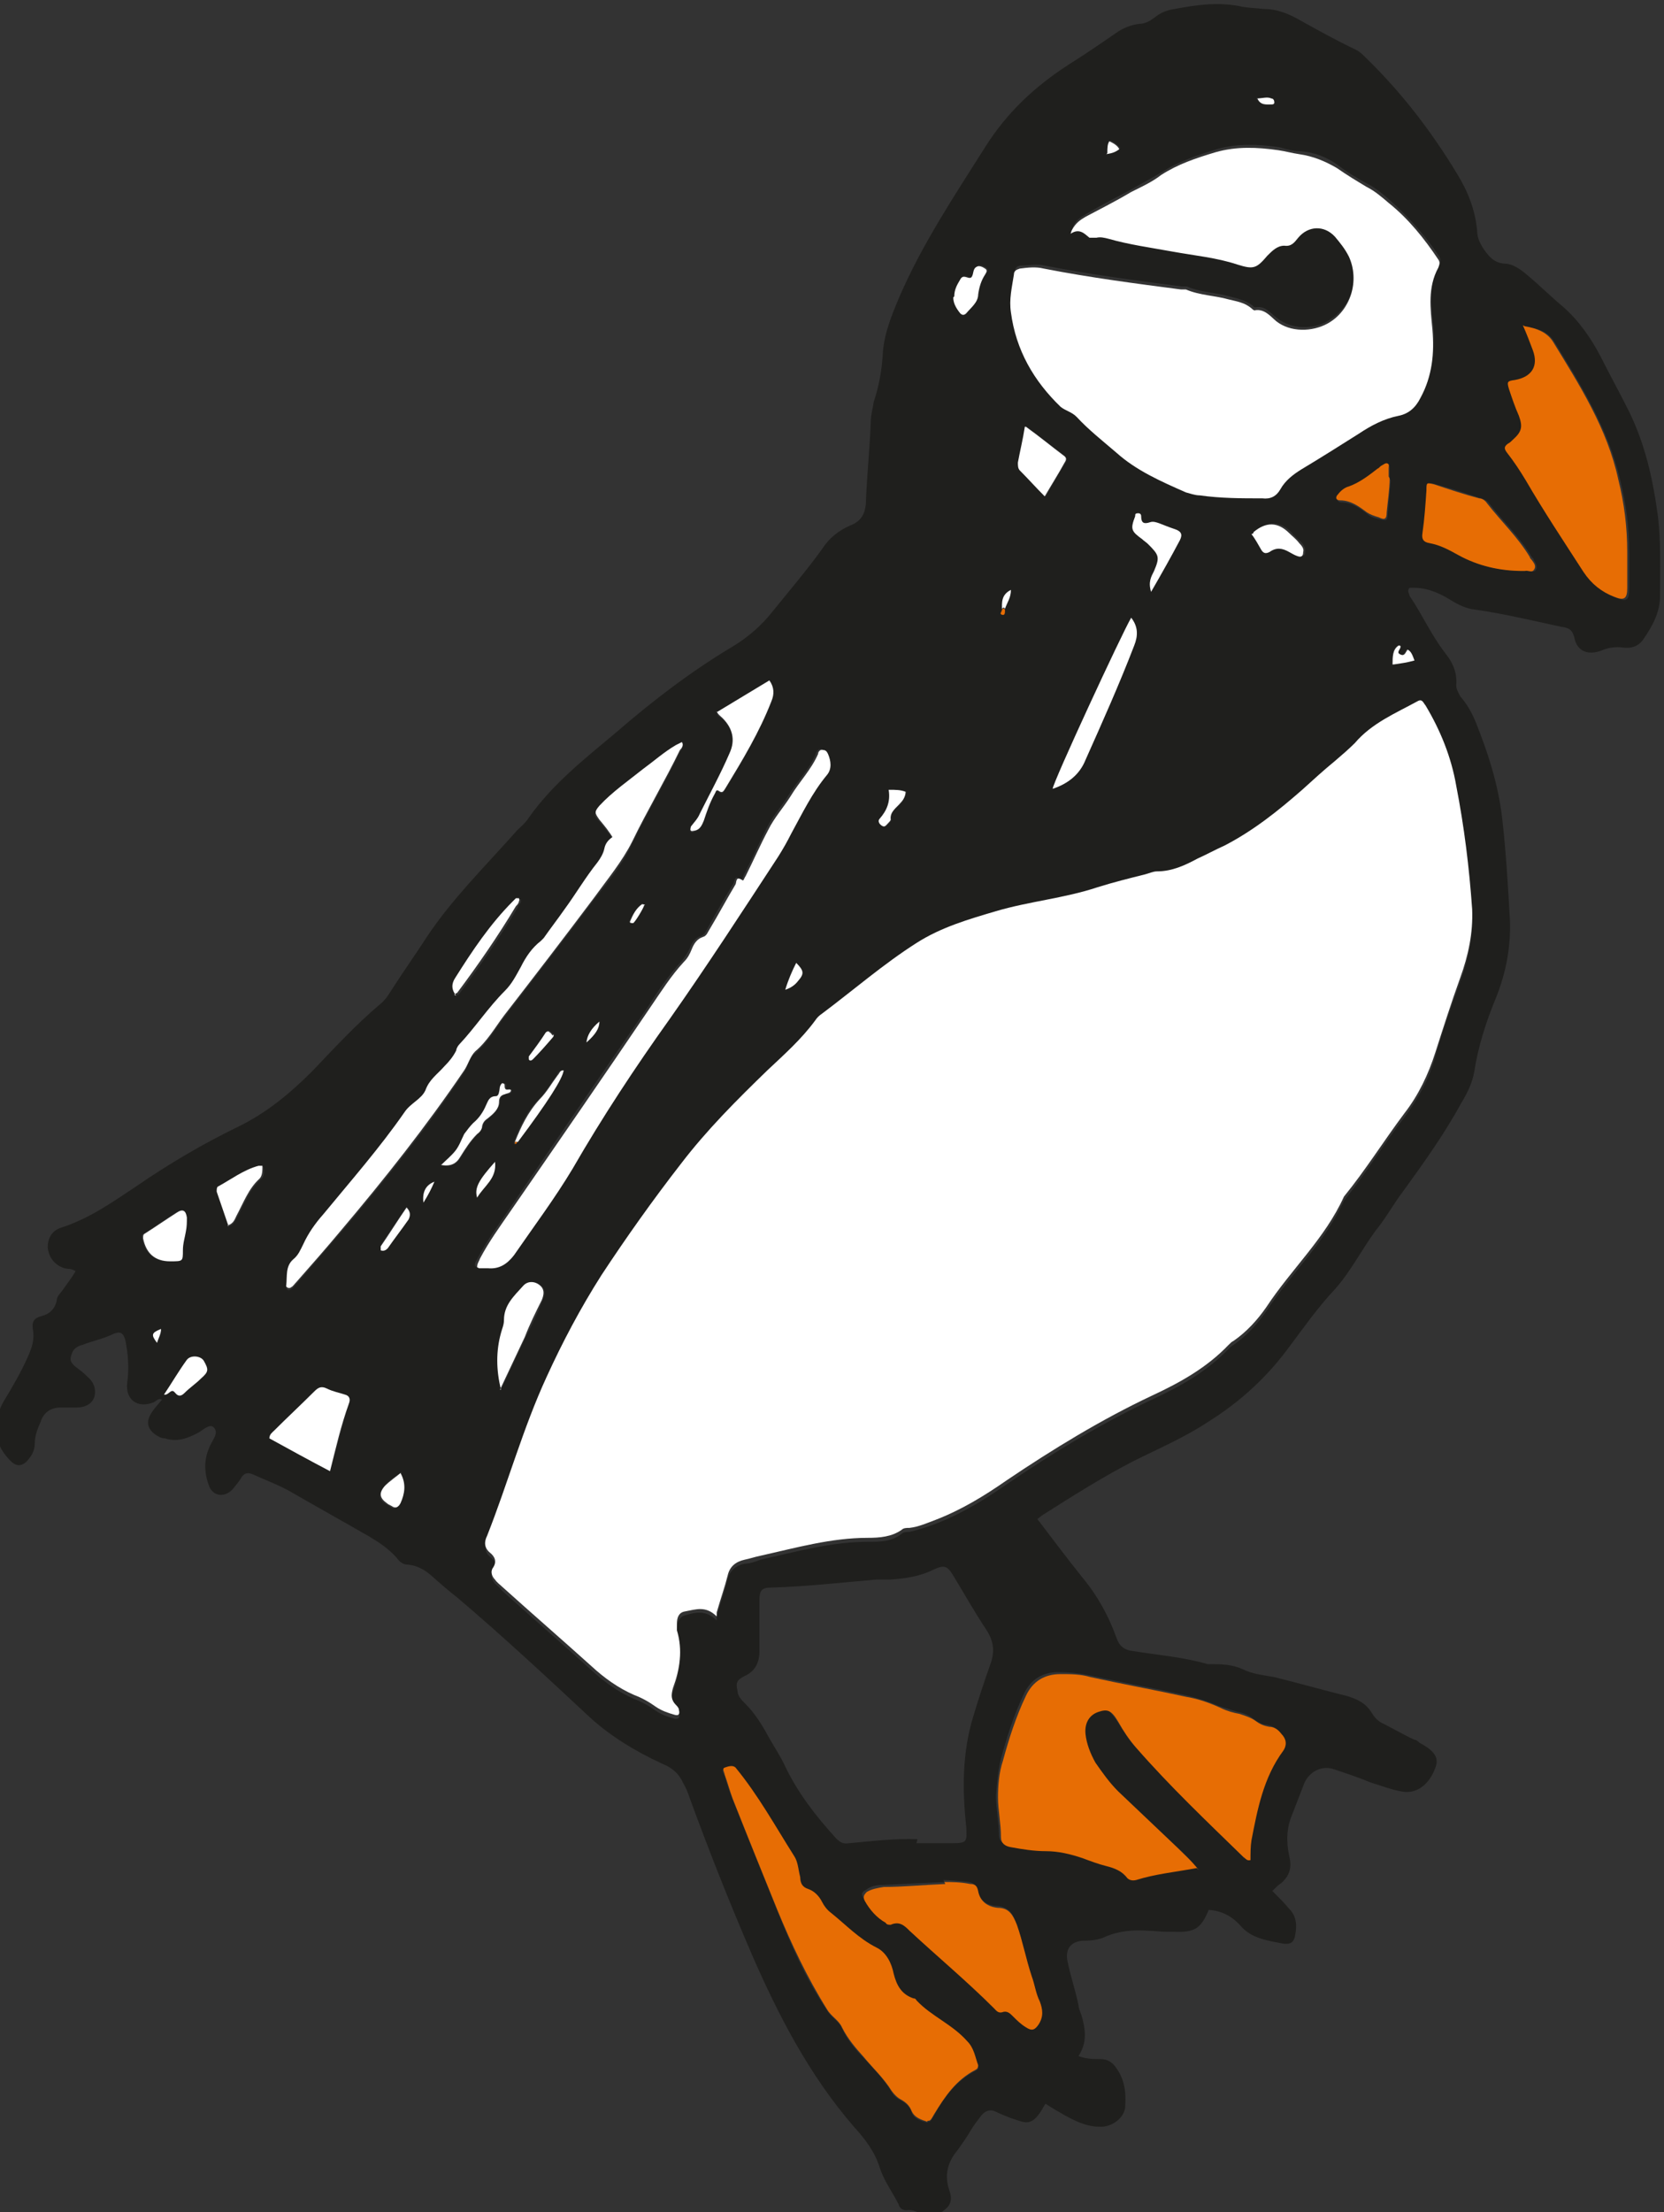 <?xml version="1.0" encoding="UTF-8"?>
<svg xmlns="http://www.w3.org/2000/svg" version="1.1" viewBox="0 0 167.4 222.4">
  <rect x="0" y="0" width="167.4" height="222.4" fill="#333333" stroke="none"/>
  <defs>
    <style>
      .cls-1 {
        fill: #fff;
      }

      .cls-2 {
        fill: #e76d04;
      }

      .cls-3 {
        fill: #1f1f1d;
      }
    </style>
  </defs>
  <!-- Generator: Adobe Illustrator 28.6.0, SVG Export Plug-In . SVG Version: 1.2.0 Build 709)  -->
  <g>
    <g id="Layer_1">
      <g>
        <path class="cls-3" d="M104.2,152.5c1.6,2.1,3.1,4.1,4.7,6.1,1.5,1.8,2.6,3.8,3.4,6,.3.9.8,1.3,1.8,1.4,2.5.4,5,.6,7.4,1.3,0,0,.2,0,.2,0,1.1,0,2.2,0,3.3.5,1,.5,2.1.6,3.2.8,2.4.6,4.9,1.3,7.3,1.9,1,.3,1.9.7,2.5,1.7.3.5.7.9,1.2,1.1,1,.5,2,1.1,3.1,1.6.2,0,.4.2.5.3,1.5.8,2,1.5,1.6,2.5-.6,1.7-1.9,2.7-3.4,2.4-1.1-.2-2.1-.6-3.1-.9-1.2-.5-2.4-.9-3.6-1.3-1.3-.5-2.6.2-3.1,1.4-.4,1-.8,2.1-1.2,3.1-.6,1.4-.6,2.8-.3,4.2.3,1.2,0,2-.8,2.7-.3.2-.6.5-.9.8.6.6,1.2,1.2,1.7,1.8.7.7.8,1.6.6,2.6-.1.7-.4,1-1.2.9-1.5-.3-3.2-.5-4.3-1.8-.9-1-1.9-1.5-3.2-1.6-.8,1.9-1.4,2.3-3.6,2.2-.2,0-.5,0-.7,0-.6,0-1.2-.1-1.8-.1-1.5-.1-2.9,0-4.3.6-.6.3-1.4.4-2.1.4-1.3,0-2,.8-1.7,2.1.3,1.5.8,2.9,1.1,4.4,0,.3.2.7.3,1,.4,1.4.6,2.7-.3,4.1.8.3,1.5.3,2.2.3.7,0,1.2.3,1.6.9.8,1.1,1,2.4.9,3.8,0,1.2-1.4,2.2-2.6,2.1-1.2,0-2.3-.5-3.4-1.1-.7-.4-1.4-.8-2-1.2,0,0,0,0-.1.1-1.3,2.4-1.9,1.8-3.5,1.3-.5-.2-1-.4-1.4-.6-.6-.3-1.1-.1-1.5.4-.3.4-.7.9-1,1.4-.4.7-.9,1.4-1.4,2.1-1,1.2-1.3,2.5-.8,4,.3.8.2,1.4-.4,1.9-.7.6-1.5.9-2.3.5-.5-.2-1-.5-1.6-.4-.4,0-.7-.2-.8-.6-.6-1.2-1.5-2.4-1.9-3.7-.5-1.6-1.5-2.9-2.6-4.1-4.5-5.2-7.6-11.2-10.3-17.4-2.2-5.1-4.3-10.4-6.2-15.6-.2-.6-.4-1.1-.7-1.6-.4-.9-1.1-1.5-2.1-1.9-2.6-1.2-5.1-2.7-7.2-4.6-4.4-4.1-8.8-8.2-13.4-12.1-.9-.7-1.7-1.4-2.6-2.2-.7-.6-1.4-1-2.3-1.1-.6,0-.9-.3-1.2-.7-.8-.9-1.7-1.5-2.7-2.1-2.6-1.5-5.3-3-7.9-4.5-1.2-.7-2.6-1.2-3.9-1.8-.5-.2-.8-.1-1.1.3-.2.4-.5.7-.8,1.1-.8,1-2.1.9-2.5-.3-.5-1.4-.5-2.7.2-4.1.3-.6.8-1.2.3-1.7-.4-.4-1,.2-1.5.5-1.1.6-2.2,1-3.4.6-.4,0-.7-.2-1-.4-.8-.6-.9-1.3-.4-2.1.3-.5.7-.9,1.1-1.4-.4-.2-.6.2-.9.3-1.6.6-2.8-.3-2.6-2,.2-1.4.1-2.9-.2-4.3-.2-.7-.5-.9-1.2-.6-1,.5-2.1.7-3.1,1.1-.4.1-.8.3-1,.7-.3.7-.3,1,.3,1.5.4.3.8.6,1.2,1,.6.5.9,1.2.7,2-.2.7-.9,1.1-1.8,1.1-.5,0-1,0-1.6,0-1,0-1.7.5-2,1.4-.3.7-.6,1.4-.6,2.2,0,.8-.4,1.4-.9,1.9-.5.4-.9.4-1.4,0-1.8-1.7-2.1-3.7-.9-6,.9-1.5,1.8-3,2.5-4.6.4-.9.7-1.7.5-2.8-.1-.7.1-1.1.9-1.3.8-.2,1.3-.7,1.5-1.5,0-.5.4-.8.6-1.1.4-.6.9-1.2,1.3-1.9-.4-.3-.7-.2-1.1-.3-1-.3-1.6-1.1-1.7-2.1,0-.9.4-1.7,1.4-2,2.8-.9,5.2-2.6,7.6-4.2,3.2-2.2,6.6-4.2,10.1-5.9,2.9-1.4,5.3-3.4,7.5-5.6,2.2-2.3,4.4-4.7,6.9-6.8.6-.5.9-1.1,1.3-1.7,1.1-1.7,2.3-3.4,3.4-5.1,1.2-1.8,2.6-3.5,4.1-5.2,1.6-1.8,3.3-3.6,4.9-5.4.4-.4.9-.8,1.2-1.3,2.4-3.4,5.6-5.9,8.7-8.5,3.7-3.2,7.6-6.2,11.8-8.7,1.5-.9,2.9-2.1,4-3.5,1.7-2.1,3.4-4.1,5-6.3.7-1.1,1.7-1.9,2.9-2.4,1-.4,1.4-1.1,1.5-2.1.1-2.8.4-5.6.5-8.3,0-.7.2-1.3.3-2,.5-1.5.8-3.1.9-4.7.1-2.1.9-4,1.7-5.9,2.3-5.3,5.5-10.1,8.6-15,2.2-3.5,5-6.1,8.4-8.3,1.6-1,3.2-2.1,4.8-3.2.7-.5,1.5-.8,2.3-.9.6,0,1.1-.3,1.5-.6.6-.5,1.3-.8,2.1-.9,2.1-.4,4.2-.7,6.4-.3.8.2,1.7.2,2.5.3,1.4,0,2.6.5,3.8,1.2,1.8,1,3.6,2,5.5,2.9.4.2.7.5,1,.8,3.6,3.5,6.6,7.4,9.2,11.7,1.1,1.8,1.8,3.6,2,5.7,0,.7.3,1.3.7,1.9.5.7,1,1.3,2,1.4.9,0,1.7.6,2.4,1.2,1.2,1,2.3,2.1,3.5,3.1,1.6,1.4,2.8,3.1,3.8,5,.9,1.8,1.9,3.6,2.8,5.4,1.7,3.4,2.5,7,3,10.8.3,2.6.2,5.3.2,7.9,0,1.7-.8,3.1-1.7,4.4-.5.7-1.2.9-2,.8-.8-.1-1.5,0-2.2.3-1.3.5-2.4.1-2.7-1.2-.2-1-.7-1.1-1.4-1.2-2.8-.6-5.7-1.3-8.5-1.7-1-.1-1.8-.5-2.6-1-1.3-.8-2.6-1.3-4.1-1.2-.3.3,0,.6,0,.8,1.3,1.9,2.2,4,3.7,5.9.7.9,1.1,1.9,1,3.1,0,.4.2.7.4,1.1.7.8,1.2,1.7,1.6,2.7,1.2,3,2.2,6.1,2.6,9.4.4,3.4.6,6.9.8,10.4.1,2.7-.4,5.3-1.4,7.8-1,2.4-1.8,4.9-2.2,7.5-.2,1.1-.7,2.1-1.3,3.1-1.7,3.1-3.7,5.9-5.8,8.8-1,1.3-1.8,2.8-2.8,4-1.4,1.9-2.5,4.1-4.1,5.9-1.7,1.8-3.1,3.8-4.6,5.8-2.2,3-4.9,5.5-8.1,7.5-2.4,1.6-5,2.7-7.6,4-3.1,1.6-6.1,3.5-9.1,5.4-.3.2-.6.5-1,.7ZM100.8,61.3c0,.2-.3.4,0,.5.3.1.2-.2.3-.4,0,0,0,0,0-.1.2-.6.6-1.2.6-1.9-1,.4-.8,1.3-.9,2ZM52,114.8q4.5-6,4.6-7.2c-.4,0-.5.3-.6.5-.6.8-1.1,1.7-1.8,2.4-1.2,1.2-1.9,2.7-2.5,4.3,0,0,0,.2,0,.2.1,0,.2,0,.2-.2ZM72.1,162.5c.4-1.4.8-2.5,1.1-3.7.2-.9.8-1.4,1.7-1.6.5,0,1.1-.2,1.6-.4,3.6-.8,7.1-1.8,10.8-1.8,1.2,0,2.4,0,3.4-.8.2-.2.5-.2.8-.2.9-.2,1.8-.5,2.6-.8,2.6-1,4.9-2.4,7.2-4,4.7-3.2,9.5-6.1,14.6-8.5,2.8-1.3,5.5-2.8,7.7-5.1.1-.1.3-.3.5-.4,1.3-.9,2.4-2.1,3.3-3.4,2.5-3.8,5.9-6.9,7.8-11.1,0,0,0,0,0,0,2.2-2.7,4-5.7,6.1-8.4,1.4-1.9,2.5-3.9,3.1-6.1.7-2.5,1.6-5,2.5-7.5.8-2.2,1.3-4.5,1.2-6.9-.2-4.2-.7-8.3-1.6-12.4-.6-2.9-1.6-5.6-3.1-8.1-.2-.3-.2-.7-.8-.4-2.2,1.2-4.6,2.2-6.3,4.2-.6.7-1.3,1.3-2,1.8-1.2.9-2.2,1.9-3.3,2.9-2.4,2.1-4.9,4.2-7.8,5.6-.9.4-1.8.9-2.7,1.3-1.3.6-2.6,1.3-4.1,1.3-.4,0-.8.1-1.2.3-1.6.4-3.2.8-4.8,1.3-3.3,1-6.8,1.4-10.2,2.4-2.8.8-5.6,1.6-8,3.2-3.4,2.2-6.4,4.7-9.5,7.1-.3.2-.5.4-.7.7-1.4,1.9-3.2,3.4-4.8,5-3.1,2.9-6.1,6-8.7,9.4-2.8,3.6-5.4,7.4-8,11.2-2.1,3.2-3.9,6.6-5.5,10.2-2.3,5.2-3.9,10.7-6,16-.3.7-.2,1.3.3,1.7.5.4.8.9.3,1.5-.3.4-.1.8.2,1.2.2.2.5.4.7.7,3,2.7,6,5.3,9,8,1.3,1.2,2.7,2.2,4.3,2.9.8.3,1.5.7,2.2,1.2.6.4,1.2.6,1.9.8.4,0,.5-.1.4-.5,0-.2-.2-.4-.3-.5-.5-.5-.6-1-.3-1.7.7-1.9.9-3.9.4-5.8,0-.2,0-.5,0-.7,0-.5.3-1.1.8-1.2,1-.3,2.1-.6,3.2.5ZM107.8,23.2c.9-.5,1.4,0,1.9.4.2.1.5,0,.7,0,.4,0,.8,0,1.2.1,2.1.6,4.3,1,6.5,1.3,2.2.4,4.4.6,6.5,1.3,1.6.5,1.9.4,3-.9.4-.5,1-1.1,1.7-1,.7,0,1.1-.3,1.4-.8,1-1.2,2.7-1.3,3.7-.1.6.6,1.1,1.3,1.4,2,1.1,2.4.2,5.3-2.1,6.7-1.6,1-3.8.9-5.2-.2-.7-.5-1.2-1.3-2.2-1.1,0,0-.2,0-.3-.2-.7-.5-1.5-.7-2.3-.9-1.4-.4-2.9-.4-4.3-1-.1,0-.3,0-.5,0-4.6-.6-9.2-1.2-13.8-2.1-.8-.2-1.6,0-2.4,0-.3,0-.6.2-.6.6-.1,1.3-.5,2.5-.3,3.8.5,3.8,2.3,6.9,5,9.5.5.5,1.1.6,1.6,1,1.2,1.3,2.6,2.4,4,3.6,2.1,1.8,4.6,2.9,7,4,.4.2.9.3,1.4.3,2.1.3,4.2.2,6.3.3.8,0,1.4-.2,1.8-.9.5-.8,1.2-1.4,2.1-2,1.9-1.2,3.8-2.4,5.8-3.6,1.3-.8,2.5-1.5,4-1.8,1-.2,1.7-.9,2.2-1.8,1.1-2.2,1.4-4.5,1.2-6.9-.2-2.1-.5-4.2.6-6.2.1-.2.2-.5,0-.8-1.4-2.1-3.1-4-5-5.7-.7-.6-1.4-1.2-2.2-1.6-1.1-.6-2.1-1.2-3-1.9-1.1-.8-2.4-1.3-3.8-1.4-.7,0-1.4-.2-2.1-.4-2.1-.3-4.2-.4-6.3.2-1.9.6-3.8,1.2-5.5,2.3-1,.6-2,1.1-3,1.7-1.5.8-3.1,1.6-4.6,2.5-.5.3-1.1.6-1.4,1.4ZM92.2,185.3c1.2,0,2.3,0,3.5,0,1.6,0,1.6-.1,1.5-1.7-.4-3.7-.4-7.4.7-11,.5-1.7,1.1-3.5,1.7-5.2.5-1.3.4-2.4-.4-3.6-1.2-1.8-2.2-3.6-3.3-5.4-.6-1-.9-1.1-2-.6-1.4.7-2.9.9-4.4,1-.5,0-1,0-1.4,0-3.5.3-7,.7-10.5.8-1,0-1.2.3-1.2,1.3,0,1.7,0,3.4,0,5.1,0,1.1-.4,2-1.5,2.5-.8.4-.9.7-.7,1.5,0,.5.4.9.8,1.3.9.9,1.6,2,2.2,3.1.6,1.1,1.3,2.1,1.8,3.2,1.3,2.7,3.1,5,5.1,7.2.4.4.7.6,1.3.5,2.3-.2,4.6-.5,6.9-.4ZM120.4,187.8c-.7-.9-1.4-1.6-2.2-2.3-2-1.9-3.9-3.7-5.9-5.6-.9-.9-1.6-1.8-2.3-2.9-.6-.9-.9-1.9-1-2.9-.1-1.1.3-1.8,1.3-2.2.9-.3,1.2-.1,2,1,.6.9,1.1,1.8,1.8,2.6,3.4,3.8,7.1,7.4,10.8,11,.2.2.3.5.7.3,0-.7,0-1.3.1-2,.7-3.1,1.2-6.3,3.2-9,.4-.6.3-1.2-.2-1.7-.3-.4-.8-.6-1.2-.7-.5,0-1-.3-1.4-.6-.5-.4-1-.6-1.6-.7-.6-.2-1.3-.4-1.9-.6-1.1-.5-2.2-.8-3.4-1.1-3.2-.7-6.5-1.3-9.7-2-1-.2-2-.3-3-.3-1.6,0-2.8.7-3.5,2.2-1,2.1-1.7,4.3-2.3,6.5-.3,1.2-.4,2.4-.5,3.7,0,1.4.3,2.7.3,4,0,.6.4.9,1,1,1.2.2,2.4.4,3.5.4,1.3,0,2.5.3,3.7.7.8.3,1.6.5,2.4.8.8.3,1.6.6,2.1,1.2.3.3.5.3.9.2,1.9-.5,3.9-.8,6.1-1.2ZM93.3,213.3c.3,0,.3,0,.7-.7,1-1.8,2.2-3.4,4.1-4.4.2-.1.4-.2.3-.5-.3-.9-.4-1.7-1.1-2.4-1.5-1.6-3.6-2.5-5.1-4.1,0,0-.2-.1-.3-.2-1.2-.4-1.7-1.3-2-2.5-.2-1-.7-2.1-1.7-2.6-1.8-.9-3.1-2.2-4.6-3.5-.4-.3-.7-.7-.9-1.1-.3-.6-.7-1.1-1.4-1.3-.6-.2-.7-.6-.8-1.2-.1-.7-.2-1.4-.6-2.1-1.9-3-3.7-6.1-5.9-8.9-.3-.4-.8-.2-1.1,0-.4.1-.1.5,0,.7.2.8.5,1.6.8,2.4,1.5,3.7,3,7.5,4.5,11.2,1.4,3.5,2.9,6.9,5,10,.4.7,1.2,1.1,1.5,1.8.5,1.1,1.3,2.1,2.2,3,1,1.1,2,2.1,2.8,3.4.2.4.6.7,1,.9.5.3.8.6,1,1.1.2.7.9.9,1.6,1.1ZM153.4,32.8c.4.9.7,1.7,1,2.5.6,1.7,0,2.7-1.8,3-.8.1-.8.2-.6.9.2.9.6,1.8,1,2.7.4,1.1.3,1.7-.6,2.4-.2.1-.3.3-.5.4-.4.2-.4.5-.1.9.7.9,1.3,1.8,1.9,2.8,1.9,3.1,3.9,6.1,5.8,9.2.8,1.2,1.8,2,3.1,2.5,1,.4,1.3.3,1.3-.9,0-1.2,0-2.4,0-3.6,0-2.5-.3-4.9-.9-7.3-1.2-5.2-3.9-9.5-6.6-13.9-.6-1-1.6-1.4-2.8-1.5ZM61.7,84.3c-.4.3-.8.7-.9,1.2-.1.5-.4,1-.7,1.4-1.1,1.5-2.1,3.2-3.3,4.7-.7,1-1.4,1.9-2.1,2.9,0,.1-.2.2-.3.3-.9.7-1.5,1.7-2,2.6-.5.8-.9,1.7-1.6,2.4-1.7,1.7-2.9,3.7-4.6,5.4-.2.2-.3.4-.3.6-.3.6-.7,1.2-1.2,1.6-.7.7-1.5,1.3-1.9,2.4-.4.9-1.5,1.3-2.1,2.2-2.5,3.6-5.4,6.9-8.2,10.3-.8.9-1.4,1.9-2,3-.3.5-.5,1.1-1,1.5-.8.7-.6,1.7-.7,2.6,0,.3.3.4.5.2.2-.1.3-.3.5-.5,1.5-1.7,3-3.5,4.5-5.2,4.4-5.2,8.6-10.4,12.4-16.1.4-.6.5-1.5,1.1-1.9,1.2-1,2-2.4,2.9-3.6,3-3.9,6.1-7.9,9.1-11.9,1.4-1.8,2.9-3.6,3.8-5.6,1.5-3.1,3.3-6.1,4.8-9.2.1-.2.4-.4.2-.8-.2,0-.4.1-.6.3-1.2.7-2.2,1.6-3.3,2.4-1.5,1.1-3,2.3-4.4,3.7-.6.6-.6.7,0,1.4.5.6,1,1.2,1.4,1.9ZM48,127.4c.3.1.6,0,.9,0,1.1.1,1.9-.3,2.6-1.3,2.1-2.8,4.2-5.6,5.9-8.7,3.1-5.2,6.3-10.2,9.8-15.1,3.8-5.3,7.4-10.8,10.9-16.3.5-.7.9-1.5,1.3-2.3,1.1-2,2.1-4.1,3.6-5.9.6-.7.5-1.4.1-2.1-.1-.2-.3-.4-.5-.4-.3,0-.4.2-.5.4-.6,1.6-1.9,2.8-2.8,4.3-.7,1.1-1.6,2.1-2.2,3.3-.8,1.6-1.5,3.2-2.3,4.7,0,.1-.1.5-.3.4-.6-.5-.6.2-.7.4-.9,1.5-1.8,3-2.6,4.5-.2.3-.3.7-.7.8-.6.2-.9.7-1.1,1.2-.2.5-.5.9-.8,1.3-1.3,1.4-2.4,3-3.4,4.6-4.7,6.8-9.4,13.6-14,20.4-1.1,1.6-2.2,3.1-3.1,4.8-.1.3-.4.5-.3.9ZM95,189.2c-2.3.1-4.2.2-6.2.3-.6,0-1.2.1-1.7.5-.4.2-.5.4-.2.9.5.9,1.2,1.7,2.1,2.2.2,0,.3.3.5.2.8-.4,1.3.2,1.9.6,2.9,2.6,5.8,5.1,8.5,7.8.2.2.4.5.8.4.5-.2.8.2,1.1.4.4.4.8.7,1.3,1.1.6.4.9.3,1.3-.3.5-.7.5-1.5.1-2.3-.4-.8-.5-1.7-.8-2.5-.5-1.7-.9-3.5-1.5-5.2-.3-1-.8-1.6-1.9-1.7-1,0-1.8-.6-2-1.7-.1-.4-.4-.6-.8-.7-1-.1-2-.2-2.6-.2ZM153.2,57.4c.1,0,.2,0,.4,0,.3,0,.7.2.9-.1.2-.3,0-.7-.2-1,0-.1-.1-.2-.2-.3-1.2-2-2.9-3.6-4.3-5.4-.2-.3-.5-.4-.8-.5-1.5-.5-3-1-4.5-1.4-.7-.2-.7-.2-.8.6-.1,1.4-.2,2.9-.4,4.3-.1.6.1.9.7,1,1,.2,2,.7,2.9,1.2,2,1.2,4.2,1.6,6.5,1.6ZM33.2,147.9c.7-2.4,1.2-4.6,1.9-6.8.2-.5,0-.8-.4-.9-.6-.2-1.2-.3-1.8-.6-.6-.2-.9,0-1.3.3-1.3,1.3-2.7,2.6-4,3.9-.2.2-.5.4-.5.8,2,1.1,4,2.1,6.1,3.3ZM113.8,62.1c-.9,1.5-7.8,16.6-7.9,17.2,1.5-.5,2.7-1.4,3.3-2.9,1.6-3.8,3.4-7.6,4.9-11.5.4-1,.4-1.9-.3-2.8ZM72.1,71.6c0,.4.4.5.6.7,1,1,1.3,2.2.7,3.5-1,2-2,4.1-3,6.1-.2.5-.6.8-.9,1.3,0,.1-.2.3,0,.4.1.2.3,0,.4,0,.5-.2.7-.6.9-1,.3-.9.6-1.9,1.1-2.7,0-.1.1-.5.4-.3.4.3.5,0,.7-.3,1.7-2.8,3.4-5.7,4.6-8.7.3-.8.3-1.4-.2-2.1-1.8,1.1-3.5,2.2-5.3,3.2ZM50.4,139.7c.9-1.9,1.7-3.6,2.5-5.3.6-1.2,1.2-2.4,1.7-3.7.2-.5.3-1-.1-1.4-.5-.5-1.3-.6-1.8,0-.9,1-1.9,1.9-1.9,3.4,0,.4-.2.9-.3,1.3-.6,1.8-.5,3.7,0,5.7ZM103.2,42.9c-.3,1.3-.5,2.5-.7,3.6,0,.3,0,.5.2.8.8.8,1.6,1.7,2.5,2.6.7-1.2,1.3-2.3,2-3.4.2-.3.1-.5-.1-.7-1.2-.9-2.4-1.8-3.8-2.9ZM139.8,48.1c0-.3,0-.6,0-.8,0-.2,0-.4-.1-.5-.2-.2-.4,0-.6.2-.1,0-.3.2-.4.3-.9.7-1.8,1.4-2.9,1.8-.4.2-.8.5-1.1.8-.3.3-.1.6.2.6,1.1,0,1.9.6,2.7,1.2.3.3.8.4,1.2.5.7.2.8.1.8-.5.1-1.1.2-2.3.3-3.4ZM115.8,59.5c1.1-1.9,2-3.5,2.9-5.2.3-.6.1-.9-.5-1.1-.5-.2-1-.4-1.6-.6-.3-.1-.6-.3-.9-.1-.6.3-.9.1-.9-.6,0-.1-.1-.3-.3-.3-.2,0-.2.2-.3.3-.4,1.3-.4,1.5.7,2.3.2.1.4.3.6.5,1.1,1,1.2,1.3.6,2.7-.3.6-.6,1.1-.3,2.1ZM17.1,126.8c1.1,0,1.1,0,1.2-1.1,0-.6.2-1.3.3-1.9.1-.5.2-.9.1-1.4,0-.8-.4-.9-1-.5-1.1.7-2.1,1.4-3.2,2.1-.2.1-.3.2-.2.5.3,1.5,1.2,2.3,2.7,2.3ZM45.9,100.1c.1,0,.2-.1.3-.2,2.1-2.8,4.1-5.7,5.9-8.7,0-.2.2-.3.3-.5,0,0,0-.2,0-.3,0,0-.2,0-.3,0-.1,0-.2.2-.3.3-2.3,2.3-4.1,5-5.8,7.7-.4.6-.4,1.2.1,1.8ZM23,123.3c.6-.2.7-.7.9-1,.7-1.3,1.2-2.7,2.3-3.7.4-.3.4-.8.3-1.3-.2,0-.3,0-.4,0-1.5.4-2.7,1.4-4.1,2.1-.2.1-.2.3-.1.5.4,1.1.8,2.3,1.2,3.5ZM126.1,53.6c.3.5.6,1.1,1,1.6.2.3.4.5.8.2.7-.4,1.4-.3,2,0,.3.2.6.3.8.4.5.2.6,0,.6-.4,0-.4-.2-.7-.4-.9-.3-.3-.7-.6-1-1q-1.7-1.7-3.6-.1s0,0,0,.1ZM44.4,117.1c.9.3,1.5,0,2-.8.5-.8,1-1.6,1.7-2.3.2-.2.4-.5.5-.8,0-.4.3-.5.6-.8.5-.4,1-.9,1.1-1.6,0-.5.2-.7.6-.8.2,0,.6,0,.6-.4-.2-.2-.5,0-.6-.2,0-.2.2-.5-.3-.5-.2.3-.2.6-.3.9,0,.2,0,.4-.3.4-.7,0-.8.5-1,.9-.3.7-.8,1.3-1.3,1.8-.4.3-.7.7-.9,1.1-.3.5-.6,1.2-.9,1.7-.4.5-.9.9-1.4,1.4ZM16.5,140.2c.5,0,.7-.7,1.1-.2.4.5.6.2,1,0,.5-.5,1.1-.9,1.6-1.4.8-.7.9-.9.3-1.8-.3-.5-1.3-.7-1.7-.1-.8,1.1-1.5,2.3-2.3,3.5ZM96,29.8c0,.6.2,1.1.7,1.6.2.2.4.3.6,0,.5-.6,1.1-1.1,1.2-1.9,0-.7.3-1.4.7-2,.1-.2.3-.4,0-.6-.2-.1-.5-.3-.8-.2-.4.2-.2.8-.6,1.1-.3.3-.8-.4-1.1.2-.3.5-.6,1-.6,1.7ZM40.3,148.1c-.7.4-1.3.8-1.7,1.4-.6.7-.5,1.2.2,1.7.2.1.4.2.5.3.4.3.7.1.9-.3.5-1,.6-1.9,0-3ZM89.5,79.4c.2,1.2-.2,2.1-.9,2.9-.2.2,0,.5.2.7.3.2.4,0,.6-.2.1-.1.3-.3.3-.4-.2-.9.6-1.2,1-1.7.2-.3.4-.7.5-1.1-.5-.2-1-.2-1.6-.2ZM38.3,125.6c.3.1.5,0,.7-.2.7-.9,1.4-1.9,2.1-2.9.3-.4.2-.8-.2-1.2-.9,1.4-1.8,2.6-2.6,3.9,0,0-.1.2,0,.3ZM55.7,104c0,0-.2-.2-.3-.3-.1-.1-.3,0-.4,0-.6.8-1.2,1.6-1.7,2.4,0,0,0,.2,0,.3.1.2.3.1.4,0,.7-.7,1.3-1.5,2-2.2,0,0,0-.1.1-.3ZM49.8,116.8c-1.6,1.8-2,2.6-1.8,3.6.7-1.1,1.9-1.9,1.8-3.6ZM140.1,66.8c.7-.2,1.4-.3,2.1-.4-.3-.4-.4-.8-.7-1.1-.2.3-.3.7-.7.5-.4-.2,0-.5,0-.8,0-.1,0-.2-.2-.1-.6.4-.5,1.1-.6,1.9ZM79,99.5c.6-.2,1-.6,1.3-.9.6-.6.6-1-.2-1.8-.5.8-.8,1.7-1.1,2.7ZM42.6,120.9c.5-.8.8-1.4,1.1-2.1q-1.3.4-1.1,2.1ZM64.8,91c0,0-.2-.2-.3-.1-.5.5-.9,1.1-1.2,1.7,0,.2.2.2.3.2.2,0,1.1-1.6,1.1-1.8ZM126.4,9.9c.4.7.9.6,1.4.6.2,0,.3,0,.3-.2,0-.2,0-.3-.3-.4-.5-.2-.9,0-1.5,0ZM59,104.8c.9-.9,1.2-1.4,1.3-2.1q-1.1,1.1-1.3,2.1ZM111.4,15.4c.5,0,.9-.2,1.3-.5-.3-.4-.6-.6-1-.8-.1.4-.3.7-.2,1.2ZM16.2,133.6c-1,.4-1,.6-.4,1.4.2-.5.5-.9.4-1.4Z"/>
        <path class="cls-1" d="M72.1,162.5c-1.1-1.1-2.1-.7-3.2-.5-.6.1-.8.6-.8,1.2,0,.2,0,.5,0,.7.6,2,.3,3.9-.4,5.8-.2.7-.2,1.2.3,1.7.1.1.3.3.3.5.1.4,0,.6-.4.5-.7-.2-1.3-.4-1.9-.8-.7-.5-1.4-.9-2.2-1.2-1.6-.7-3-1.7-4.3-2.9-3-2.7-6-5.3-9-8-.2-.2-.5-.4-.7-.7-.3-.3-.5-.8-.2-1.2.4-.6.2-1.1-.3-1.5-.6-.5-.6-1.1-.3-1.7,2.1-5.3,3.6-10.8,6-16,1.6-3.5,3.4-6.9,5.5-10.2,2.5-3.8,5.2-7.6,8-11.2,2.6-3.4,5.6-6.4,8.7-9.4,1.7-1.6,3.4-3.1,4.8-5,.2-.3.4-.5.7-.7,3.2-2.4,6.2-5,9.5-7.1,2.5-1.6,5.3-2.4,8-3.2,3.4-1,6.9-1.3,10.2-2.4,1.6-.5,3.2-.9,4.8-1.3.4-.1.8-.3,1.2-.3,1.5,0,2.8-.6,4.1-1.3.9-.4,1.8-.9,2.7-1.3,2.9-1.5,5.4-3.5,7.8-5.6,1.1-1,2.2-2,3.3-2.9.7-.6,1.4-1.2,2-1.8,1.7-2,4.1-3,6.3-4.2.5-.3.6.2.8.4,1.5,2.5,2.6,5.2,3.1,8.1.8,4.1,1.3,8.2,1.6,12.4.1,2.4-.4,4.7-1.2,6.9-.9,2.5-1.7,5-2.5,7.5-.7,2.2-1.7,4.3-3.1,6.1-2.1,2.8-3.9,5.7-6.1,8.4,0,0,0,0,0,0-1.9,4.2-5.3,7.3-7.8,11.1-.9,1.3-2,2.5-3.3,3.4-.2.1-.3.2-.5.4-2.2,2.3-4.9,3.8-7.7,5.1-5.1,2.4-10,5.4-14.6,8.5-2.3,1.6-4.6,3-7.2,4-.8.3-1.7.7-2.6.8-.3,0-.6,0-.8.2-1,.7-2.2.8-3.4.8-3.7,0-7.2,1-10.8,1.8-.5.1-1.1.3-1.6.4-.9.2-1.5.7-1.7,1.6-.3,1.2-.7,2.3-1.1,3.7Z"/>
        <path class="cls-1" d="M107.8,23.2c.4-.8.9-1.1,1.4-1.4,1.5-.8,3.1-1.6,4.6-2.5,1-.5,2.1-1,3-1.7,1.7-1.1,3.5-1.7,5.5-2.3,2.1-.6,4.2-.5,6.3-.2.7.1,1.4.3,2.1.4,1.4.2,2.6.7,3.8,1.4,1,.7,2,1.3,3,1.9.8.4,1.5,1,2.2,1.6,2,1.6,3.6,3.6,5,5.7.2.3.1.5,0,.8-1.1,2-.8,4.1-.6,6.2.2,2.4,0,4.7-1.2,6.9-.5,1-1.2,1.6-2.2,1.8-1.5.3-2.8,1-4,1.8-1.9,1.2-3.8,2.4-5.8,3.6-.8.5-1.6,1.1-2.1,2-.4.7-1,1-1.8.9-2.1,0-4.2,0-6.3-.3-.5,0-1-.2-1.4-.3-2.5-1.1-5-2.2-7-4-1.4-1.2-2.8-2.3-4-3.6-.5-.5-1.1-.6-1.6-1-2.7-2.6-4.5-5.7-5-9.5-.2-1.3.1-2.5.3-3.8,0-.4.3-.5.6-.6.8-.1,1.6-.2,2.4,0,4.6.9,9.2,1.5,13.8,2.1.2,0,.3,0,.5,0,1.4.6,2.9.6,4.3,1,.8.2,1.6.3,2.3.9,0,0,.2.2.3.2,1-.2,1.6.6,2.2,1.1,1.4,1.1,3.6,1.1,5.2.2,2.3-1.3,3.2-4.3,2.1-6.7-.4-.8-.9-1.4-1.4-2-1.1-1.2-2.7-1.1-3.7.1-.4.5-.7.9-1.4.8-.7,0-1.2.5-1.7,1-1.1,1.3-1.4,1.4-3,.9-2.1-.7-4.3-.9-6.5-1.3-2.2-.4-4.4-.7-6.5-1.3-.4-.1-.8-.2-1.2-.1-.2,0-.5,0-.7,0-.5-.4-1-1-1.9-.4Z"/>
        <path class="cls-2" d="M120.4,187.8c-2.2.4-4.2.6-6.1,1.2-.4.1-.7,0-.9-.2-.5-.7-1.3-1-2.1-1.2-.8-.2-1.6-.5-2.4-.8-1.2-.4-2.4-.7-3.7-.7-1.2,0-2.4-.2-3.5-.4-.6-.1-1-.4-1-1,0-1.4-.3-2.7-.3-4,0-1.2.1-2.5.5-3.7.6-2.2,1.3-4.4,2.3-6.5.7-1.5,1.9-2.2,3.5-2.2,1,0,2,0,3,.3,3.2.7,6.5,1.3,9.7,2,1.2.2,2.3.6,3.4,1.1.6.3,1.3.5,1.9.6.6.2,1.2.4,1.6.7.4.3.8.5,1.4.6.5,0,.9.3,1.2.7.5.5.6,1.1.2,1.7-2,2.7-2.6,5.9-3.2,9-.1.6-.1,1.3-.1,2-.4.1-.5-.2-.7-.3-3.7-3.6-7.4-7.1-10.8-11-.7-.8-1.3-1.7-1.8-2.6-.7-1.2-1.1-1.3-2-1-.9.3-1.4,1.1-1.3,2.2.1,1,.5,2,1,2.9.7,1,1.4,2,2.3,2.9,2,1.9,3.9,3.7,5.9,5.6.7.7,1.5,1.4,2.2,2.3Z"/>
        <path class="cls-2" d="M93.3,213.3c-.6-.2-1.3-.4-1.6-1.1-.2-.5-.5-.8-1-1.1-.4-.2-.7-.5-1-.9-.8-1.3-1.9-2.3-2.8-3.4-.8-.9-1.6-1.8-2.2-3-.3-.7-1.1-1.1-1.5-1.8-2-3.2-3.6-6.6-5-10-1.5-3.7-3-7.4-4.5-11.2-.3-.8-.5-1.6-.8-2.4,0-.2-.3-.6,0-.7.3-.1.8-.3,1.1,0,2.3,2.8,4,5.9,5.9,8.9.4.6.4,1.4.6,2.1,0,.6.2,1,.8,1.2.6.2,1.1.7,1.4,1.3.2.4.5.8.9,1.1,1.5,1.2,2.8,2.6,4.6,3.5,1,.5,1.5,1.6,1.7,2.6.3,1.2.8,2.1,2,2.5.1,0,.2,0,.3.2,1.5,1.6,3.6,2.4,5.1,4.1.7.7.8,1.6,1.1,2.4,0,.3-.1.4-.3.5-1.9,1-3,2.6-4.1,4.4-.4.7-.4.7-.7.7Z"/>
        <path class="cls-2" d="M153.4,32.8c1.2.2,2.2.6,2.8,1.5,2.7,4.4,5.5,8.8,6.6,13.9.6,2.4.9,4.8.9,7.3,0,1.2,0,2.4,0,3.6,0,1.1-.3,1.3-1.3.9-1.3-.5-2.3-1.3-3.1-2.5-2-3.1-4-6.1-5.8-9.2-.6-1-1.2-1.9-1.9-2.8-.3-.4-.3-.6.1-.9.2-.1.3-.2.5-.4.9-.8,1-1.3.6-2.4-.4-.9-.7-1.8-1-2.7-.2-.7-.2-.8.6-.9,1.7-.3,2.4-1.4,1.8-3-.3-.8-.6-1.6-1-2.5Z"/>
        <path class="cls-1" d="M61.7,84.3c-.4-.7-.9-1.3-1.4-1.9-.5-.7-.5-.8,0-1.4,1.3-1.4,2.9-2.5,4.4-3.7,1.1-.8,2.1-1.7,3.3-2.4.2-.1.4-.2.6-.3.2.3,0,.6-.2.8-1.5,3.1-3.3,6.1-4.8,9.2-1,2-2.5,3.8-3.8,5.6-3,4-6,7.9-9.1,11.9-.9,1.2-1.7,2.6-2.9,3.6-.5.5-.7,1.3-1.1,1.9-3.8,5.6-8,10.9-12.4,16.1-1.5,1.8-3,3.5-4.5,5.2-.2.2-.3.4-.5.5-.2.2-.6,0-.5-.2.1-.9-.1-1.9.7-2.6.5-.4.7-.9,1-1.5.5-1.1,1.2-2.1,2-3,2.8-3.4,5.7-6.7,8.2-10.3.6-.9,1.7-1.3,2.1-2.2.4-1.1,1.2-1.6,1.9-2.4.5-.5.9-1,1.2-1.6,0-.2.2-.5.3-.6,1.6-1.7,2.9-3.7,4.6-5.4.7-.7,1.1-1.5,1.6-2.4.5-1,1.1-1.9,2-2.6.1-.1.2-.2.3-.3.7-1,1.4-1.9,2.1-2.9,1.1-1.5,2.1-3.2,3.3-4.7.3-.4.6-.9.7-1.4.1-.5.4-.9.9-1.2Z"/>
        <path class="cls-1" d="M48,127.4c0-.4.2-.6.3-.9.9-1.7,2-3.2,3.1-4.8,4.7-6.8,9.4-13.6,14-20.4,1.1-1.6,2.1-3.2,3.4-4.6.4-.4.6-.8.8-1.3.2-.5.5-1,1.1-1.2.4-.1.5-.5.7-.8.9-1.5,1.7-3,2.6-4.5.1-.2,0-.9.7-.4.1.1.2-.3.3-.4.8-1.6,1.5-3.2,2.3-4.7.6-1.2,1.5-2.2,2.2-3.3.9-1.5,2.1-2.7,2.8-4.3,0-.2.2-.5.5-.4.3,0,.4.2.5.4.3.7.4,1.5-.1,2.1-1.5,1.8-2.5,3.9-3.6,5.9-.4.8-.8,1.5-1.3,2.3-3.6,5.5-7.1,10.9-10.9,16.3-3.5,4.9-6.8,9.9-9.8,15.1-1.8,3-3.9,5.8-5.9,8.7-.7.9-1.5,1.4-2.6,1.3-.3,0-.6,0-.9,0Z"/>
        <path class="cls-2" d="M95,189.2c.7,0,1.6,0,2.6.2.5,0,.7.2.8.7.2,1.1,1,1.6,2,1.7,1.1,0,1.5.7,1.9,1.7.6,1.7.9,3.4,1.5,5.2.3.8.4,1.7.8,2.5.3.8.4,1.5-.1,2.3-.4.6-.7.7-1.3.3-.5-.3-.9-.7-1.3-1.1-.3-.3-.6-.6-1.1-.4-.4.1-.6-.2-.8-.4-2.7-2.7-5.7-5.2-8.5-7.8-.5-.5-1-1-1.9-.6-.2,0-.4,0-.5-.2-.9-.5-1.6-1.3-2.1-2.2-.2-.4-.1-.6.2-.9.5-.3,1.1-.4,1.7-.5,1.9,0,3.9-.2,6.2-.3Z"/>
        <path class="cls-2" d="M153.2,57.4c-2.3,0-4.5-.5-6.5-1.6-.9-.5-1.8-1-2.9-1.2-.6-.1-.8-.4-.7-1,.2-1.4.3-2.8.4-4.3,0-.8,0-.8.8-.6,1.5.5,3,1,4.5,1.4.3,0,.6.2.8.5,1.4,1.8,3.1,3.4,4.3,5.4,0,.1.1.2.2.3.2.3.5.6.2,1-.2.3-.6,0-.9.1-.1,0-.2,0-.4,0Z"/>
        <path class="cls-1" d="M33.2,147.9c-2.1-1.1-4.1-2.2-6.1-3.3,0-.4.3-.6.5-.8,1.3-1.3,2.7-2.6,4-3.9.4-.4.7-.6,1.3-.3.6.3,1.2.4,1.8.6.4.1.6.4.4.9-.8,2.2-1.3,4.4-1.9,6.8Z"/>
        <path class="cls-1" d="M113.8,62.1c.7.9.7,1.8.3,2.8-1.5,3.9-3.2,7.7-4.9,11.5-.6,1.5-1.8,2.4-3.3,2.9,0-.6,7-15.7,7.9-17.2Z"/>
        <path class="cls-1" d="M72.1,71.6c1.8-1.1,3.5-2.1,5.3-3.2.5.7.5,1.4.2,2.1-1.2,3.1-2.9,5.9-4.6,8.7-.2.3-.3.6-.7.3-.3-.2-.3.2-.4.3-.5.9-.8,1.8-1.1,2.7-.2.5-.4.9-.9,1-.1,0-.3.1-.4,0-.1-.1,0-.3,0-.4.3-.4.7-.8.9-1.3,1-2,2.1-4,3-6.1.6-1.3.3-2.5-.7-3.5-.2-.2-.5-.4-.6-.7Z"/>
        <path class="cls-1" d="M50.4,139.7c-.5-2-.5-3.9,0-5.7.1-.4.3-.8.3-1.3,0-1.5,1-2.4,1.9-3.4.5-.6,1.3-.5,1.8,0,.4.4.3.9.1,1.4-.6,1.2-1.2,2.4-1.7,3.7-.8,1.7-1.6,3.4-2.5,5.3Z"/>
        <path class="cls-1" d="M103.2,42.9c1.4,1,2.6,2,3.8,2.9.3.2.3.4.1.7-.6,1.1-1.3,2.2-2,3.4-.9-.9-1.7-1.8-2.5-2.6-.2-.2-.2-.5-.2-.8.2-1.1.5-2.3.7-3.6Z"/>
        <path class="cls-2" d="M139.8,48.1c0,1.1-.2,2.3-.3,3.4,0,.7-.2.8-.8.5-.4-.1-.9-.3-1.2-.5-.8-.6-1.6-1.2-2.7-1.2-.4,0-.5-.3-.2-.6.3-.4.7-.7,1.1-.8,1.1-.4,2-1.1,2.9-1.8.1,0,.2-.2.4-.3.2-.1.4-.3.6-.2.2.1.1.3.1.5,0,.3,0,.6,0,.8Z"/>
        <path class="cls-1" d="M115.8,59.5c-.3-1,0-1.5.3-2.1.6-1.4.5-1.6-.6-2.7-.2-.2-.4-.3-.6-.5-1.1-.8-1.2-1-.7-2.3,0-.2,0-.3.3-.3.2,0,.3.1.3.3,0,.7.3.8.9.6.3-.1.6,0,.9.1.5.2,1,.4,1.6.6.6.2.8.5.5,1.1-.9,1.7-1.8,3.3-2.9,5.2Z"/>
        <path class="cls-1" d="M17.1,126.8c-1.5,0-2.4-.8-2.7-2.3,0-.3,0-.4.2-.5,1.1-.7,2.1-1.4,3.2-2.1.6-.4.9-.2,1,.5,0,.5,0,.9-.1,1.4-.1.6-.3,1.2-.3,1.9,0,1.1,0,1.1-1.2,1.1Z"/>
        <path class="cls-1" d="M45.9,100.1c-.5-.6-.5-1.2-.1-1.8,1.7-2.7,3.5-5.4,5.8-7.7.1-.1.2-.2.3-.3.1,0,.2,0,.3,0,0,0,.1.2,0,.3,0,.2-.2.4-.3.5-1.8,3-3.8,5.9-5.9,8.7,0,0-.2.1-.3.2Z"/>
        <path class="cls-1" d="M23,123.3c-.4-1.2-.8-2.3-1.2-3.5,0-.2,0-.4.1-.5,1.3-.7,2.6-1.7,4.1-2.1.1,0,.2,0,.4,0,0,.5,0,1-.3,1.3-1.1,1-1.6,2.4-2.3,3.7-.2.4-.3.8-.9,1Z"/>
        <path class="cls-1" d="M126.1,53.6c0,0,0-.1,0-.1q1.9-1.6,3.6.1c.3.3.7.6,1,1,.3.3.5.6.4.9,0,.3-.1.6-.6.4-.3-.1-.6-.3-.8-.4-.7-.4-1.3-.5-2,0-.4.2-.6.1-.8-.2-.3-.5-.6-1.1-1-1.6Z"/>
        <path class="cls-1" d="M44.4,117.1c.5-.5,1-.9,1.4-1.4.4-.5.6-1.1.9-1.7.3-.4.6-.8.9-1.1.6-.5,1-1.1,1.3-1.8.2-.4.3-.9,1-.9.2,0,.3-.3.3-.4.1-.3,0-.6.3-.9.4,0,.2.3.3.5.1.3.5,0,.6.2,0,.3-.4.3-.6.4-.4.1-.6.3-.6.8,0,.7-.6,1.2-1.1,1.6-.3.2-.5.4-.6.8,0,.3-.2.6-.5.8-.7.7-1.2,1.5-1.7,2.3-.4.7-1,1-2,.8Z"/>
        <path class="cls-1" d="M16.5,140.2c.8-1.2,1.5-2.4,2.3-3.5.4-.5,1.4-.4,1.7.1.5.9.5,1.1-.3,1.8-.5.5-1.1.9-1.6,1.4-.3.3-.6.5-1,0-.4-.5-.6.3-1.1.2Z"/>
        <path class="cls-1" d="M96,29.8c0-.7.3-1.2.6-1.7.3-.6.8,0,1.1-.2.3-.3.1-.9.6-1.1.2-.1.5,0,.8.2.3.2.1.4,0,.6-.4.6-.6,1.3-.7,2,0,.8-.7,1.3-1.2,1.9-.2.2-.4.2-.6,0-.4-.5-.7-1-.7-1.6Z"/>
        <path class="cls-1" d="M51.8,114.8c.6-1.5,1.3-3,2.5-4.3.7-.7,1.2-1.6,1.8-2.4.2-.2.2-.5.6-.5q-.1,1.2-4.6,7.2c0,0-.1,0-.2,0Z"/>
        <path class="cls-1" d="M40.3,148.1c.6,1.1.4,2.1,0,3-.2.4-.5.6-.9.3-.2-.1-.4-.2-.5-.3-.7-.5-.8-1-.2-1.7.5-.5,1.1-.9,1.7-1.4Z"/>
        <path class="cls-1" d="M89.5,79.4c.6,0,1.1,0,1.6.2,0,.4-.2.8-.5,1.1-.4.5-1.1.9-1,1.7,0,.1-.2.3-.3.4-.2.2-.3.4-.6.2-.3-.2-.4-.5-.2-.7.7-.8,1.1-1.7.9-2.9Z"/>
        <path class="cls-1" d="M38.3,125.6c0-.1,0-.2,0-.3.9-1.3,1.7-2.6,2.6-3.9.4.4.4.8.2,1.2-.7,1-1.4,1.9-2.1,2.9-.2.2-.4.3-.7.2Z"/>
        <path class="cls-1" d="M55.7,104c0,.1,0,.2-.1.3-.6.7-1.3,1.5-2,2.2-.1.1-.3.2-.4,0,0,0,0-.2,0-.3.6-.8,1.2-1.6,1.7-2.4.1-.1.3-.2.4,0,.1,0,.2.2.3.3Z"/>
        <path class="cls-1" d="M49.8,116.8c.2,1.7-1.1,2.4-1.8,3.6-.3-1,.2-1.8,1.8-3.6Z"/>
        <path class="cls-1" d="M140.1,66.8c0-.8,0-1.5.6-1.9.1,0,.2,0,.2.1,0,.3-.5.6,0,.8.4.2.5-.2.7-.5.4.2.5.6.7,1.1-.7.2-1.4.3-2.1.4Z"/>
        <path class="cls-1" d="M79,99.5c.3-1,.7-1.9,1.1-2.7.8.8.8,1.1.2,1.8-.3.4-.7.7-1.3.9Z"/>
        <path class="cls-1" d="M42.6,120.9q-.2-1.6,1.1-2.1c-.3.7-.6,1.3-1.1,2.1Z"/>
        <path class="cls-1" d="M64.8,91c0,.2-.9,1.7-1.1,1.8-.2,0-.4,0-.3-.2.3-.7.6-1.3,1.2-1.7,0,0,.2,0,.3.1Z"/>
        <path class="cls-1" d="M126.4,9.9c.6,0,1.1-.2,1.5,0,.2,0,.3.2.3.4,0,.2-.2.2-.3.2-.5,0-1.1.1-1.4-.6Z"/>
        <path class="cls-1" d="M59,104.8q.1-1.1,1.3-2.1c0,.7-.4,1.3-1.3,2.1Z"/>
        <path class="cls-1" d="M111.4,15.4c0-.5,0-.9.2-1.2.4.2.8.4,1,.8-.4.3-.7.4-1.3.5Z"/>
        <path class="cls-1" d="M16.2,133.6c0,.5-.3,1-.4,1.4-.6-.8-.6-1,.4-1.4Z"/>
        <path class="cls-1" d="M100.8,61.3c0-.7-.1-1.5.9-2,0,.8-.4,1.3-.6,1.9-.1-.2-.2-.1-.3,0Z"/>
        <path class="cls-2" d="M100.8,61.3c0-.1.2-.2.3,0,0,0,0,0,0,.1,0,.2,0,.5-.3.4-.3-.1,0-.3,0-.5Z"/>
        <path class="cls-2" d="M51.8,114.8c0,0,.1,0,.2,0,0,.1,0,.2-.2.2,0,0,0-.1,0-.2Z"/>
      </g>
    </g>
  </g>
</svg>